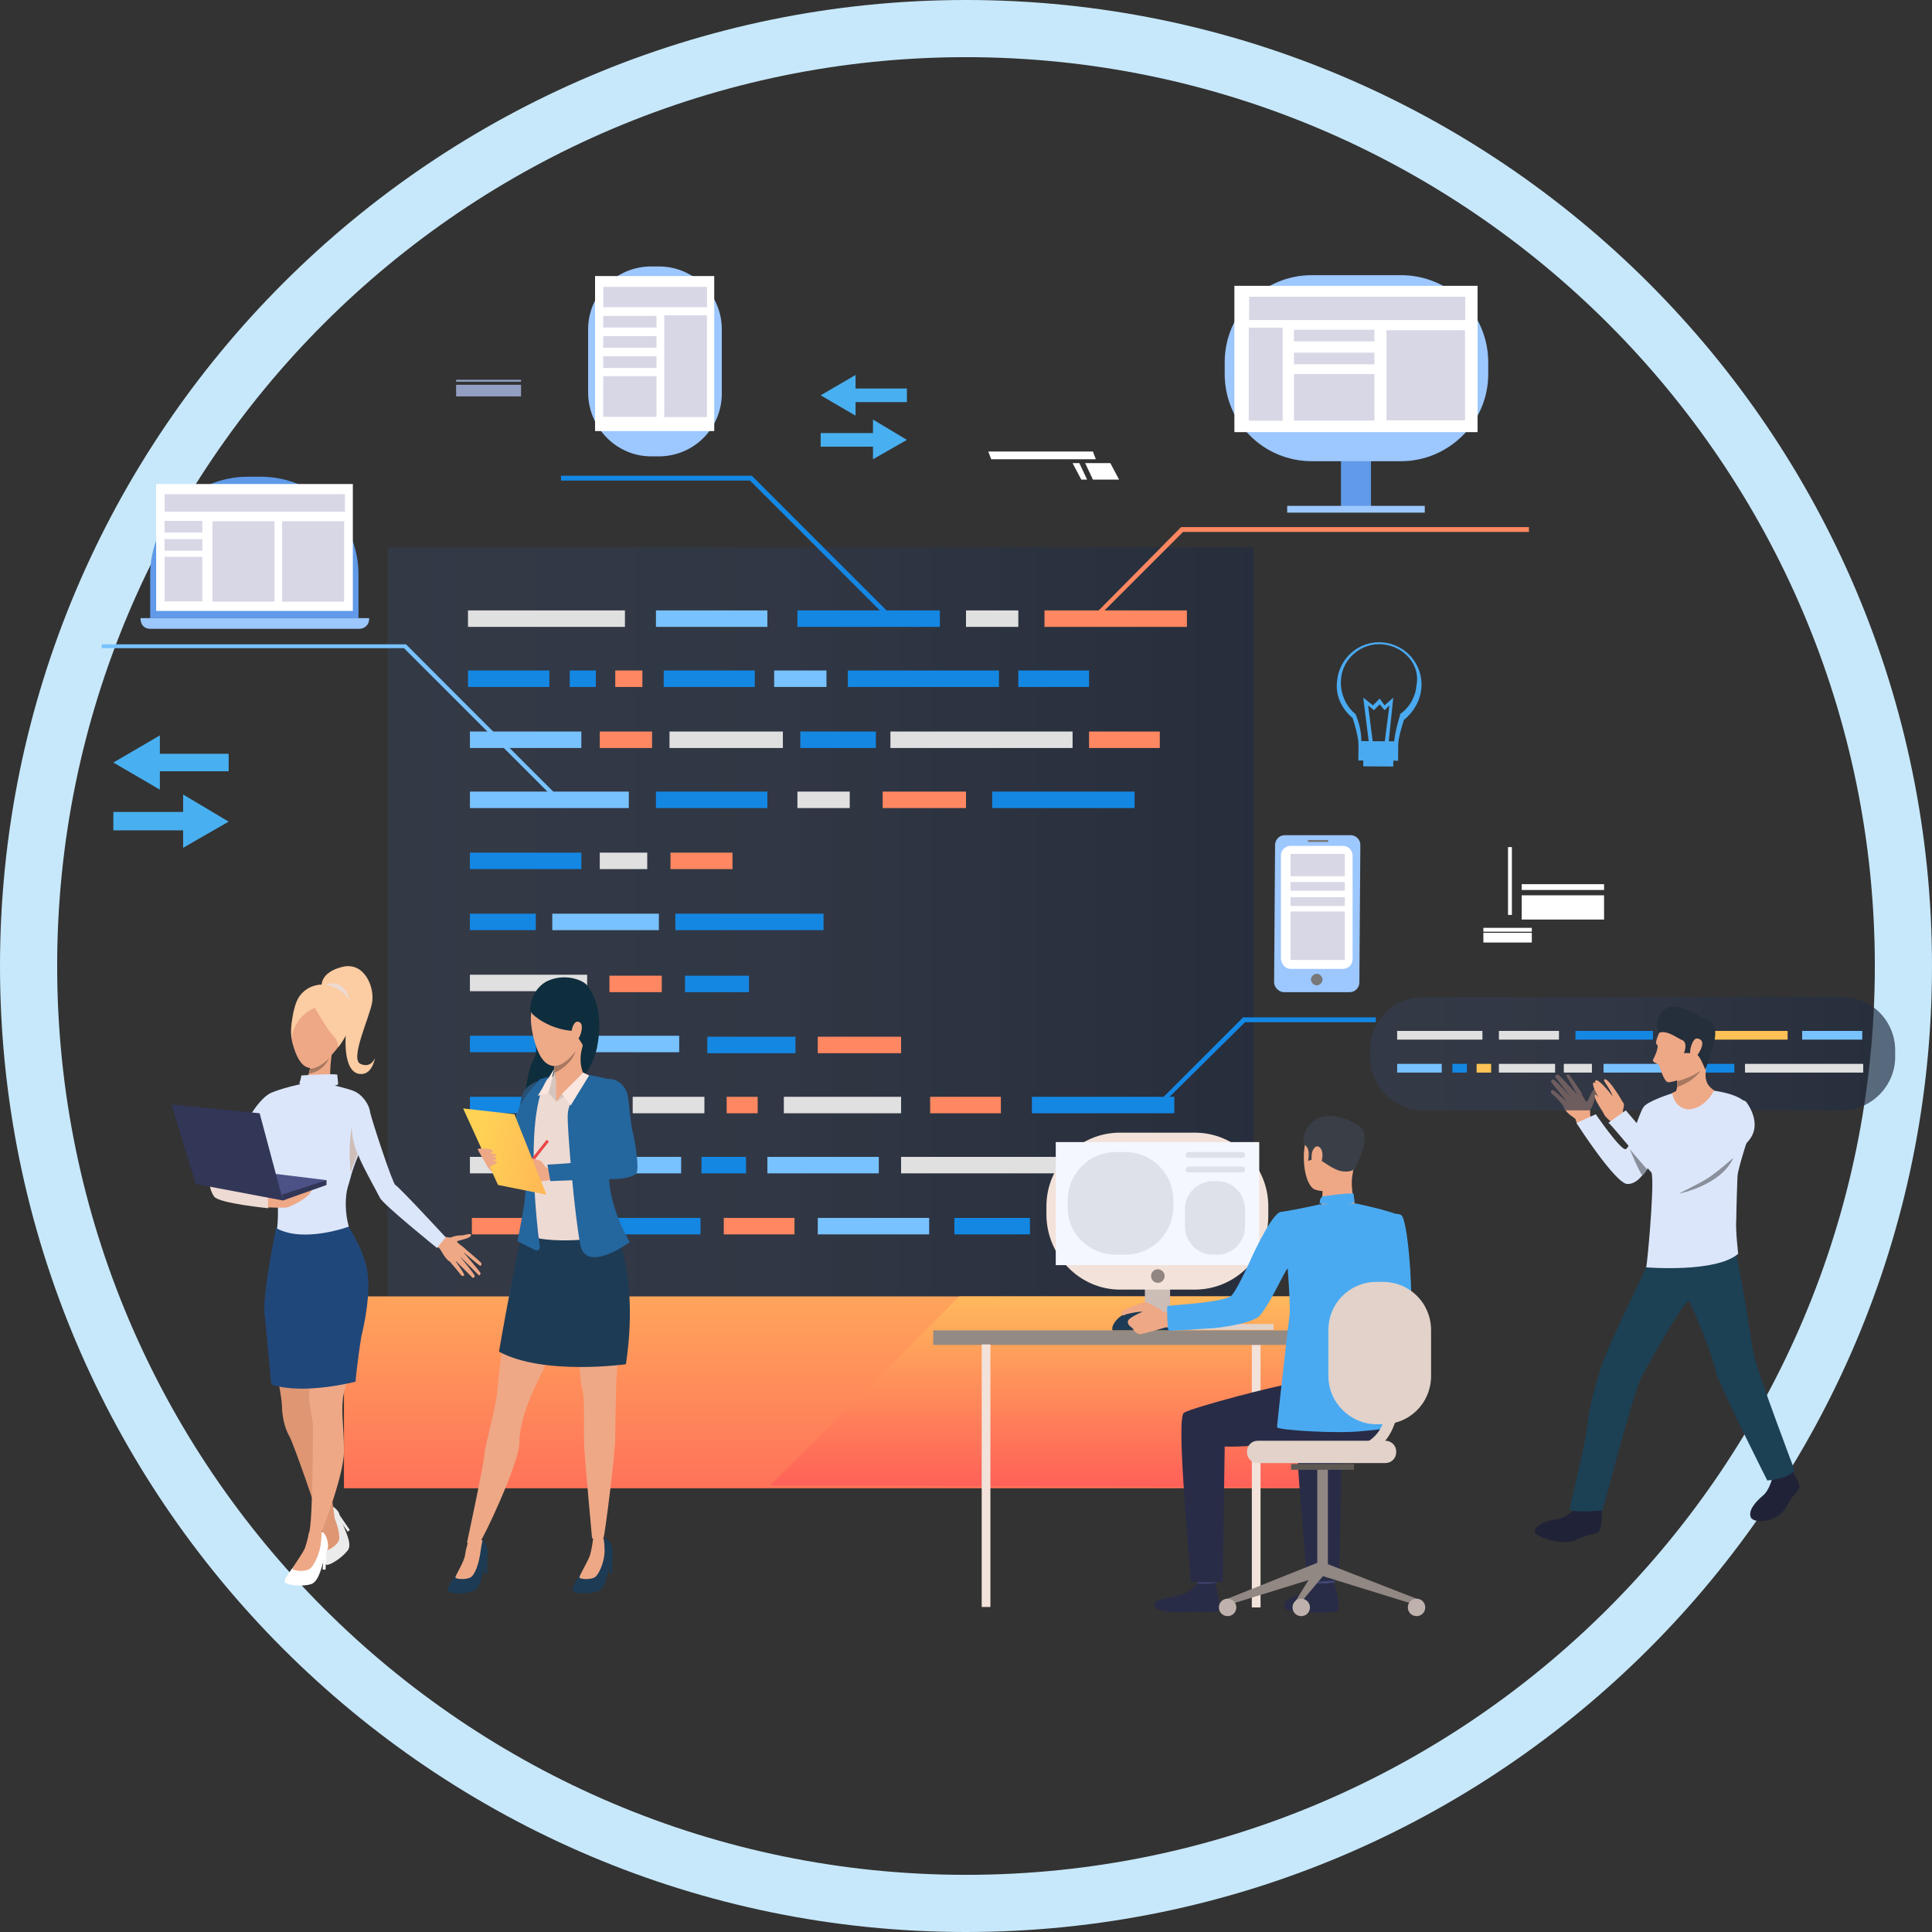 <?xml version="1.0" encoding="utf-8"?>
<!-- Generator: Adobe Illustrator 25.2.3, SVG Export Plug-In . SVG Version: 6.00 Build 0)  -->
<svg version="1.1" id="レイヤー_1" xmlns="http://www.w3.org/2000/svg" xmlns:xlink="http://www.w3.org/1999/xlink" x="0px"
	 y="0px" width="199.4px" height="199.4px" viewBox="0 0 199.4 199.4" style="enable-background:new 0 0 199.4 199.4;"
	 xml:space="preserve">
<rect x="0" y="0" width="199.4" height="199.4" fill="#333333" stroke="none"/>
<style type="text/css">
	.st0{fill:#C7E8FA;}
	.st1{opacity:0.68;}
	.st2{fill:url(#SVGID_1_);}
	.st3{fill:#E0E0E0;}
	.st4{fill:#1487E3;}
	.st5{fill:#78C2FF;}
	.st6{fill:#FF8761;}
	.st7{fill:#323657;}
	.st8{fill:#FFFFFF;}
	.st9{fill:#939FC2;}
	.st10{fill:url(#SVGID_2_);}
	.st11{fill:url(#SVGID_3_);}
	.st12{fill:#E2D2CA;}
	.st13{fill:#F2E2D9;}
	.st14{fill:#CCBDB7;}
	.st15{fill:#948A84;}
	.st16{fill:#4AAAF1;}
	.st17{fill:#EAD8CF;}
	.st18{fill:#DA9B5B;}
	.st19{fill:#424773;}
	.st20{fill:#292C47;}
	.st21{fill:#EEA886;}
	.st22{fill:#3A3F47;}
	.st23{fill:#918783;}
	.st24{fill:#5E5854;}
	.st25{fill:#BFB2AC;}
	.st26{fill:#F5F7FF;}
	.st27{fill:#918681;}
	.st28{fill:#1D3B54;}
	.st29{fill:#DFE1E8;}
	.st30{fill:#609AE8;}
	.st31{fill:#9CC7FF;}
	.st32{fill:#D7D7E6;}
	.st33{fill:#787878;}
	.st34{opacity:0.68;fill:url(#SVGID_4_);}
	.st35{fill:#FFC055;}
	.st36{fill:#FFC455;}
	.st37{fill:#202338;}
	.st38{fill:#1C4054;}
	.st39{fill:#DCE6FA;}
	.st40{fill:#EEA987;}
	.st41{fill:#89909C;}
	.st42{fill:#252E3B;}
	.st43{fill:#A77860;}
	.st44{fill:#EBEBEB;}
	.st45{fill:#DE9673;}
	.st46{fill:#20477A;}
	.st47{fill:#4C5285;}
	.st48{fill:#EDDAD3;}
	.st49{fill:#FCCCA2;}
	.st50{fill:#CFBEB8;}
	.st51{fill:#48B0F0;}
	.st52{fill:#0E2D3D;}
	.st53{fill:#285173;}
	.st54{fill:#D6C5BE;}
	.st55{fill:#24669E;}
	.st56{fill:#FAE6DE;}
	.st57{fill:#EB4747;}
	.st58{fill:url(#SVGID_5_);}
	.st59{clip-path:url(#SVGID_7_);}
	.st60{clip-path:url(#SVGID_9_);}
	.st61{clip-path:url(#SVGID_11_);}
	.st62{fill:#DEDEDE;}
	.st63{fill:#242424;}
	.st64{clip-path:url(#SVGID_13_);}
	.st65{clip-path:url(#SVGID_15_);}
	.st66{fill:#808080;}
	.st67{clip-path:url(#SVGID_17_);}
	.st68{clip-path:url(#SVGID_19_);}
	.st69{fill:#C7C7C7;}
	.st70{fill:#A8A8A8;}
	.st71{fill:#8F8F8F;}
	.st72{fill:#9BFF9B;}
	.st73{fill:#9BD5FF;}
	.st74{fill:#FF9B9B;}
	.st75{fill:#DF9BFF;}
	.st76{fill:#F0FF9B;}
	.st77{clip-path:url(#SVGID_21_);}
	.st78{fill:#BDBDBD;}
	.st79{fill:#FFB6B6;}
	.st80{clip-path:url(#SVGID_23_);}
	.st81{fill:#D4D4D4;}
	.st82{clip-path:url(#SVGID_25_);}
	.st83{fill:#999999;}
	.st84{clip-path:url(#SVGID_27_);}
	.st85{clip-path:url(#SVGID_29_);}
	.st86{clip-path:url(#SVGID_31_);}
	.st87{fill:#B6E3FF;}
	.st88{clip-path:url(#SVGID_33_);}
	.st89{clip-path:url(#SVGID_35_);}
	.st90{clip-path:url(#SVGID_37_);}
	.st91{clip-path:url(#SVGID_39_);}
	.st92{clip-path:url(#SVGID_41_);}
	.st93{fill:#B6FFBF;}
	.st94{clip-path:url(#SVGID_43_);}
	.st95{clip-path:url(#SVGID_45_);}
	.st96{clip-path:url(#SVGID_47_);}
	.st97{clip-path:url(#SVGID_49_);}
	.st98{clip-path:url(#SVGID_51_);}
	.st99{fill:#C9B6FF;}
	.st100{clip-path:url(#SVGID_53_);}
	.st101{clip-path:url(#SVGID_55_);}
	.st102{clip-path:url(#SVGID_57_);}
	.st103{clip-path:url(#SVGID_59_);}
	.st104{clip-path:url(#SVGID_61_);}
	.st105{clip-path:url(#SVGID_63_);}
	.st106{clip-path:url(#SVGID_65_);}
	.st107{clip-path:url(#SVGID_67_);}
	.st108{clip-path:url(#SVGID_69_);}
	.st109{clip-path:url(#SVGID_71_);}
	.st110{clip-path:url(#SVGID_73_);}
	.st111{clip-path:url(#SVGID_75_);}
	.st112{clip-path:url(#SVGID_77_);}
	.st113{fill:#EEB6FF;}
	.st114{clip-path:url(#SVGID_79_);}
	.st115{clip-path:url(#SVGID_81_);}
	.st116{clip-path:url(#SVGID_83_);}
	.st117{clip-path:url(#SVGID_85_);}
	.st118{clip-path:url(#SVGID_87_);}
	.st119{fill:#FFAF66;}
	.st120{clip-path:url(#SVGID_89_);}
	.st121{clip-path:url(#SVGID_91_);}
	.st122{fill:#FFD6B0;}
	.st123{fill:#FFECDB;}
	.st124{clip-path:url(#SVGID_93_);}
	.st125{clip-path:url(#SVGID_95_);}
	.st126{fill:#DBF0FF;}
	.st127{fill:#2B2B2B;}
	.st128{clip-path:url(#SVGID_97_);}
	.st129{fill:#A1A1A1;}
	.st130{fill:#A86F59;}
	.st131{clip-path:url(#SVGID_99_);}
	.st132{fill:#E3E3E3;}
	.st133{clip-path:url(#SVGID_101_);}
	.st134{clip-path:url(#SVGID_103_);}
	.st135{clip-path:url(#SVGID_105_);}
	.st136{fill:#DB9A81;}
	.st137{fill:#FFD0BD;}
	.st138{clip-path:url(#SVGID_107_);}
	.st139{fill:#FFE880;}
	.st140{fill:#FF3B3B;}
	.st141{clip-path:url(#SVGID_109_);}
	.st142{fill:#CFCFCF;}
	.st143{clip-path:url(#SVGID_111_);}
	.st144{clip-path:url(#SVGID_113_);}
	.st145{clip-path:url(#SVGID_115_);}
	.st146{clip-path:url(#SVGID_117_);}
	.st147{clip-path:url(#SVGID_119_);}
	.st148{clip-path:url(#SVGID_121_);}
	.st149{clip-path:url(#SVGID_123_);}
	.st150{clip-path:url(#SVGID_125_);}
	.st151{fill:#946958;}
	.st152{clip-path:url(#SVGID_127_);}
	.st153{clip-path:url(#SVGID_129_);}
	.st154{clip-path:url(#SVGID_131_);}
	.st155{clip-path:url(#SVGID_133_);}
	.st156{clip-path:url(#SVGID_135_);}
	.st157{opacity:0.9;fill:#BBBDBF;}
	.st158{fill:#C1C1C6;}
	.st159{fill:#D3D2D7;}
	.st160{fill:#E9E8ED;}
	.st161{fill:#5F7673;}
	.st162{fill:#2C2C2C;}
	.st163{fill:#5A5A5C;}
	.st164{fill:#6E7C84;}
	.st165{fill:#F9CB8F;}
	.st166{fill:#231F20;}
	.st167{fill:#099389;}
	.st168{fill:#00A9A3;}
	.st169{fill:#474745;}
	.st170{fill:#EAB575;}
	.st171{fill:#FFF67C;}
	.st172{fill:#A85300;}
	.st173{fill:#E2E2E8;}
	.st174{fill:#3B2314;}
	.st175{fill:#B2937D;}
	.st176{fill:#492E1F;}
	.st177{fill:#C3B59A;}
	.st178{fill:#1D241C;}
	.st179{fill:#040404;}
	.st180{fill:#EF7B73;}
	.st181{fill:#DB5353;}
	.st182{fill:#FEFEFE;}
	.st183{fill:#634D30;}
	.st184{fill:#FAFAFA;}
	.st185{fill:#EFBE84;}
	.st186{fill:#080B0B;}
	.st187{fill:#9E9E9E;}
	.st188{fill:#99221F;}
	.st189{fill:none;stroke:#231F20;stroke-width:0.822;stroke-miterlimit:10;}
	.st190{fill:#171717;}
	.st191{fill:#191919;}
	.st192{fill:#D87F5B;}
	.st193{fill:#EFC36A;}
	.st194{fill:#754C28;}
	.st195{opacity:0.3;fill:url(#SVGID_136_);}
	.st196{fill:#FEFEFC;}
	.st197{fill:none;stroke:#58595B;stroke-width:0.745;stroke-miterlimit:10;}
	.st198{fill:#929497;}
	.st199{fill:none;stroke:#BE1E2D;stroke-width:0.745;stroke-linejoin:round;stroke-miterlimit:10;}
	.st200{fill:none;}
	.st201{fill:#E6E7E8;}
	.st202{fill:none;stroke:#BBBDBF;stroke-width:0.5;stroke-linecap:round;stroke-linejoin:round;stroke-miterlimit:10;}
	.st203{opacity:0.3;fill:url(#SVGID_137_);}
	.st204{opacity:0.3;fill:url(#SVGID_138_);}
	.st205{fill:#F1F1F2;}
	.st206{fill:#A2909E;}
	.st207{fill:#5995CC;}
	.st208{fill:#EF4D43;}
	.st209{fill:#F8A71A;}
	.st210{fill:#FFCC64;}
	.st211{fill:none;stroke:#A6A8AB;stroke-width:0.209;stroke-miterlimit:10;}
	.st212{fill:none;stroke:#A6A8AB;stroke-width:0.132;stroke-miterlimit:10;}
	.st213{fill:#303132;}
	.st214{fill:#3A6380;}
	.st215{fill:#F7B55E;}
	.st216{fill:#BE1E2D;}
	.st217{opacity:0.3;fill:url(#SVGID_139_);}
	.st218{fill:#FEFEFC;stroke:#FFFFFD;stroke-width:2;stroke-linejoin:round;stroke-miterlimit:10;}
	.st219{fill:#CCCCCC;}
	.st220{opacity:0.3;}
	.st221{fill:#3F3F3E;}
	.st222{fill:#E5B08C;}
	.st223{fill:#F4C48C;}
	.st224{fill:#F8B354;}
	.st225{fill:#CE3043;}
	.st226{fill:#70431C;}
	.st227{fill:#F9CDB2;}
	.st228{fill:#FAAF40;}
	.st229{fill:#603813;}
	.st230{fill:#F6C59F;}
	.st231{fill:#594125;}
	.st232{fill:#1BC1B5;}
	.st233{opacity:0.2;fill:#5275A0;}
	.st234{fill:#0056EC;}
	.st235{fill:#C8DBFB;}
	.st236{fill:#0C2340;}
	.st237{fill:#EF832B;}
	.st238{fill:#FFB9A3;}
	.st239{fill:#0B43A4;}
	.st240{fill:#047F76;}
	.st241{fill:#009790;}
	.st242{fill:#4A49CA;}
	.st243{fill:#D8742A;}
	.st244{fill:#FCEEC8;}
	.st245{fill:#FFFBF4;}
	.st246{fill:#F6CF67;}
	.st247{fill:#385A64;}
	.st248{fill:#142328;}
	.st249{fill:#2F5059;}
	.st250{fill:#768388;}
	.st251{display:none;fill:#768388;}
	.st252{fill:#FFFAF1;}
	.st253{fill:#D15D3E;}
	.st254{opacity:0.15;fill:#BFBBB5;}
	.st255{fill:#1A3139;}
	.st256{fill:#E9BB8D;}
	.st257{opacity:0.5;fill:#B6EEEE;}
	.st258{opacity:0.1;}
	.st259{fill:#B99B4D;}
	.st260{fill:#A0724A;}
	.st261{fill:#9A442D;}
	.st262{fill:#3C545E;}
	.st263{fill:#BFBFBF;}
	.st264{fill:#D2B059;}
	.st265{fill:#513634;}
	.st266{fill:#EDEDED;}
	.st267{fill:#33211F;}
	.st268{fill:#D1D1D1;}
	.st269{fill:#BCBCBC;}
	.st270{fill:#DB3F33;}
	.st271{fill:#424242;}
	.st272{fill:#BEC5DC;}
	.st273{fill:#CAD1E8;}
	.st274{opacity:0.5;}
	.st275{fill:#E3E8F8;}
	.st276{fill:#E3E7F3;}
	.st277{fill:#B6BCCD;}
	.st278{fill:#D9D9D9;}
	.st279{fill:#83575A;}
	.st280{fill:#F3605C;}
	.st281{fill:#FFDC29;}
	.st282{fill:#634544;}
	.st283{fill:#4C3232;}
	.st284{fill:#FFC1AF;}
	.st285{fill:#B2AF3F;}
	.st286{fill:#C9C957;}
	.st287{fill:#BCB94B;}
	.st288{fill:#5555AC;}
	.st289{fill:#7979CC;}
	.st290{fill:#6969C0;}
	.st291{fill:#6E4243;}
	.st292{fill:#3A2323;}
	.st293{fill:#565656;}
	.st294{fill:#A2361D;}
	.st295{fill:#7F5456;}
	.st296{fill:#EC4B4E;}
	.st297{fill:#FFC4B2;}
	.st298{fill:#7F9FDC;}
	.st299{fill:#593C3C;}
	.st300{fill:#FF5252;}
	.st301{fill:#492E2E;}
	.st302{fill:#AEB9CD;}
	.st303{fill:#C2CBDA;}
	.st304{fill:#9E7276;}
	.st305{fill:#D1322A;}
	.st306{fill:#FF646C;}
	.st307{fill:#A09A32;}
	.st308{fill:#DBD86A;}
	.st309{fill:#684A49;}
	.st310{fill:#FFAB95;}
	.st311{fill:#FFC3B1;}
	.st312{fill:#C04F9D;}
	.st313{fill:#FF9E8B;}
	.st314{fill:#FF8484;}
	.st315{fill:#FFBEAC;}
	.st316{fill:#B3BBD2;}
	.st317{fill:#7F7FD3;}
	.st318{fill:#46469B;}
	.st319{fill:#85B6C5;}
	.st320{fill:#C9E8F1;}
	.st321{fill:#225081;}
	.st322{fill:#E17B6B;}
	.st323{fill:#AB4A55;}
	.st324{fill:#F4BF5B;}
	.st325{fill:#F5A55B;}
	.st326{fill:#C8E7F0;}
	.st327{fill:#C79464;}
	.st328{fill:#915949;}
	.st329{fill:#386346;}
	.st330{fill:#548492;}
	.st331{fill:#F6A88A;}
	.st332{fill:#E27C6B;}
	.st333{fill:#F0EFEA;}
	.st334{fill:#498851;}
	.st335{fill:#FDFAE8;}
	.st336{fill:#E35B5B;}
	.st337{fill-rule:evenodd;clip-rule:evenodd;fill:#2B2B2B;}
	.st338{fill-rule:evenodd;clip-rule:evenodd;fill:#3F8671;}
	.st339{fill:#ECE7D0;}
	.st340{fill-rule:evenodd;clip-rule:evenodd;fill:#E27C6B;}
	.st341{fill:#88A9BA;}
	.st342{fill:#F2F1EC;}
	.st343{fill:#3F8671;}
	.st344{fill:#E35D5B;}
	.st345{fill-rule:evenodd;clip-rule:evenodd;fill:#F6A88A;}
	.st346{fill-rule:evenodd;clip-rule:evenodd;fill:#F2F1EC;}
	.st347{fill:#F5C15E;}
	.st348{fill:#243C57;}
	.st349{fill:#C69364;}
	.st350{fill:#F6C15C;}
	.st351{fill:#90594A;}
	.st352{fill-rule:evenodd;clip-rule:evenodd;fill:#C9E8F1;}
	.st353{fill:#BDC3C7;}
	.st354{fill:url(#SVGID_140_);}
	.st355{fill:#6B6C70;}
	.st356{fill:#556161;}
	.st357{fill:#DFE3E5;}
	.st358{fill:#0F263D;}
	.st359{fill:#F7F6F5;}
	.st360{fill:#7BB6ED;}
	.st361{fill:#FF784D;}
	.st362{fill:#FEA800;}
	.st363{fill:#64C7AB;}
	.st364{fill:#B2B2B2;}
	.st365{fill-rule:evenodd;clip-rule:evenodd;fill:#B2B2B2;}
	.st366{fill-rule:evenodd;clip-rule:evenodd;fill:#0F263D;}
	.st367{fill-rule:evenodd;clip-rule:evenodd;fill:#F7F6F5;}
	.st368{fill-rule:evenodd;clip-rule:evenodd;fill:#D1D1D1;}
	.st369{fill:#6B7778;}
</style>
<path class="st0" d="M99.7,199.4c-55,0-99.7-44.7-99.7-99.7S44.7,0,99.7,0s99.7,44.7,99.7,99.7S154.7,199.4,99.7,199.4z M99.7,5.9
	C48,5.9,5.9,48,5.9,99.7s42.1,93.8,93.8,93.8s93.8-42.1,93.8-93.8S151.4,5.9,99.7,5.9z"/>
<g>
	<g>
		<g class="st1">
			<linearGradient id="SVGID_1_" gradientUnits="userSpaceOnUse" x1="39.996" y1="98.856" x2="129.434" y2="98.856">
				<stop  offset="0" style="stop-color:#343D4F"/>
				<stop  offset="0.458" style="stop-color:#30394C"/>
				<stop  offset="0.951" style="stop-color:#232D41"/>
				<stop  offset="1" style="stop-color:#212B40"/>
			</linearGradient>
			<polygon class="st2" points="40,141.2 129.4,141.2 129.4,56.5 40,56.5 			"/>
		</g>
		<g>
			<rect x="48.3" y="63" class="st3" width="16.2" height="1.7"/>
		</g>
		<g>
			<rect x="69.1" y="75.5" class="st3" width="11.7" height="1.7"/>
		</g>
		<g>
			<rect x="82.6" y="75.5" class="st4" width="7.8" height="1.7"/>
		</g>
		<g>
			<rect x="98.5" y="125.7" class="st4" width="7.8" height="1.7"/>
		</g>
		<g>
			<rect x="48.5" y="106.9" class="st4" width="7.8" height="1.7"/>
		</g>
		<g>
			<rect x="91.9" y="75.5" class="st3" width="18.8" height="1.7"/>
		</g>
		<g>
			<rect x="48.5" y="100.6" class="st3" width="12.1" height="1.7"/>
		</g>
		<g>
			<rect x="80.9" y="113.2" class="st3" width="12.1" height="1.7"/>
		</g>
		<g>
			<rect x="65.3" y="113.2" class="st3" width="7.4" height="1.7"/>
		</g>
		<g>
			<rect x="48.5" y="113.2" class="st4" width="14.6" height="1.7"/>
		</g>
		<g>
			<rect x="48.5" y="119.4" class="st3" width="8" height="1.7"/>
		</g>
		<g>
			<rect x="67.7" y="63" class="st5" width="11.5" height="1.7"/>
		</g>
		<g>
			<rect x="67.7" y="81.7" class="st4" width="11.5" height="1.7"/>
		</g>
		<g>
			<rect x="61.9" y="88" class="st3" width="4.9" height="1.7"/>
		</g>
		<g>
			<rect x="57" y="94.3" class="st5" width="11" height="1.7"/>
		</g>
		<g>
			<rect x="69.7" y="94.3" class="st4" width="15.3" height="1.7"/>
		</g>
		<g>
			<rect x="48.5" y="88" class="st4" width="11.5" height="1.7"/>
		</g>
		<g>
			<rect x="48.5" y="94.3" class="st4" width="6.8" height="1.7"/>
		</g>
		<g>
			<rect x="69.2" y="88" class="st6" width="6.4" height="1.7"/>
		</g>
		<g>
			<rect x="48.7" y="125.7" class="st6" width="6.4" height="1.7"/>
		</g>
		<g>
			<rect x="48.5" y="75.5" class="st5" width="11.5" height="1.7"/>
		</g>
		<g>
			<rect x="58.6" y="106.9" class="st5" width="11.5" height="1.7"/>
		</g>
		<g>
			<rect x="58.8" y="119.4" class="st5" width="11.5" height="1.7"/>
		</g>
		<g>
			<rect x="79.2" y="119.4" class="st5" width="11.5" height="1.7"/>
		</g>
		<g>
			<rect x="48.5" y="81.7" class="st5" width="16.4" height="1.7"/>
		</g>
		<g>
			<rect x="84.4" y="125.7" class="st5" width="11.5" height="1.7"/>
		</g>
		<g>
			<rect x="82.3" y="63" class="st4" width="14.7" height="1.7"/>
		</g>
		<g>
			<rect x="57.6" y="125.7" class="st4" width="14.7" height="1.7"/>
		</g>
		<g>
			<rect x="108.7" y="125.7" class="st4" width="14.7" height="1.7"/>
		</g>
		<g>
			<rect x="106.5" y="113.2" class="st4" width="14.7" height="1.7"/>
		</g>
		<g>
			<rect x="102.4" y="81.7" class="st4" width="14.7" height="1.7"/>
		</g>
		<g>
			<rect x="75" y="113.2" class="st6" width="3.2" height="1.7"/>
		</g>
		<g>
			<rect x="107.8" y="63" class="st6" width="14.7" height="1.7"/>
		</g>
		<g>
			<rect x="91.1" y="81.7" class="st6" width="8.6" height="1.7"/>
		</g>
		<g>
			<rect x="84.4" y="107" class="st6" width="8.6" height="1.7"/>
		</g>
		<g>
			<rect x="99.7" y="63" class="st3" width="5.4" height="1.7"/>
		</g>
		<g>
			<rect x="82.3" y="81.7" class="st3" width="5.4" height="1.7"/>
		</g>
		<g>
			<rect x="48.3" y="69.2" class="st4" width="8.4" height="1.7"/>
		</g>
		<g>
			<rect x="70.7" y="100.7" class="st4" width="6.6" height="1.7"/>
		</g>
		<g>
			<rect x="58.8" y="69.2" class="st4" width="2.7" height="1.7"/>
		</g>
		<g>
			<rect x="93" y="119.4" class="st3" width="22.4" height="1.7"/>
		</g>
		<g>
			<rect x="63.5" y="69.2" class="st6" width="2.8" height="1.7"/>
		</g>
		<g>
			<rect x="105.1" y="69.2" class="st4" width="7.3" height="1.7"/>
		</g>
		<g>
			<rect x="112.4" y="75.5" class="st6" width="7.3" height="1.7"/>
		</g>
		<g>
			<rect x="96" y="113.2" class="st6" width="7.3" height="1.7"/>
		</g>
		<g>
			<rect x="74.7" y="125.7" class="st6" width="7.3" height="1.7"/>
		</g>
		<g>
			<rect x="87.5" y="69.2" class="st4" width="15.6" height="1.7"/>
		</g>
		<g>
			<rect x="73" y="107" class="st4" width="9.1" height="1.7"/>
		</g>
		<g>
			<rect x="72.4" y="119.4" class="st4" width="4.6" height="1.7"/>
		</g>
		<g>
			<rect x="79.9" y="69.2" class="st5" width="5.4" height="1.7"/>
		</g>
		<g>
			<rect x="61.9" y="75.5" class="st6" width="5.4" height="1.7"/>
		</g>
		<g>
			<rect x="62.9" y="100.7" class="st6" width="5.4" height="1.7"/>
		</g>
		<g>
			<rect x="68.5" y="69.2" class="st4" width="9.4" height="1.7"/>
		</g>
		<g>
			<g>
				<g>
					<path class="st7" d="M46.3,132.2C46.3,132.2,46.3,132.2,46.3,132.2C46.3,132.2,46.3,132.2,46.3,132.2z"/>
				</g>
			</g>
		</g>
		<polygon class="st8" points="112.8,49.5 115.5,49.5 114.6,47.8 112,47.8 		"/>
		<polygon class="st8" points="111.6,49.5 112.2,49.5 111.4,47.8 110.7,47.8 		"/>
		<polygon class="st8" points="102.3,47.4 113.1,47.4 112.8,46.6 102,46.6 		"/>
		
			<rect x="157.1" y="91.3" transform="matrix(-1 -1.224647e-16 1.224647e-16 -1 322.654 183.155)" class="st8" width="8.5" height="0.6"/>
		
			<rect x="157.1" y="92.4" transform="matrix(-1 -1.224647e-16 1.224647e-16 -1 322.654 187.305)" class="st8" width="8.5" height="2.5"/>
		
			<rect x="153.1" y="95.7" transform="matrix(-1 -1.224647e-16 1.224647e-16 -1 311.198 191.862)" class="st8" width="5" height="0.4"/>
		
			<rect x="153.1" y="96.3" transform="matrix(-1 -1.224647e-16 1.224647e-16 -1 311.198 193.576)" class="st8" width="5" height="1"/>
		
			<rect x="155.6" y="87.5" transform="matrix(-1 -1.224647e-16 1.224647e-16 -1 311.641 181.928)" class="st8" width="0.4" height="7"/>
		
			<rect x="47.1" y="39.7" transform="matrix(-1 -1.224647e-16 1.224647e-16 -1 100.877 80.612)" class="st9" width="6.7" height="1.2"/>
		
			<rect x="47.1" y="39.1" transform="matrix(-1 -1.224647e-16 1.224647e-16 -1 100.877 78.498)" class="st9" width="6.7" height="0.2"/>
		<g>
			<polygon class="st4" points="119.6,114.3 128.5,105.5 142,105.5 142,105 128.3,105 119.3,114 			"/>
		</g>
		<g>
			<polygon class="st6" points="113.4,63.6 122.1,54.9 157.8,54.9 157.8,54.4 121.9,54.4 113.1,63.3 			"/>
		</g>
		<linearGradient id="SVGID_2_" gradientUnits="userSpaceOnUse" x1="85.421" y1="122.499" x2="85.421" y2="177.153">
			<stop  offset="0" style="stop-color:#FFC05C"/>
			<stop  offset="1" style="stop-color:#FF3857"/>
		</linearGradient>
		<rect x="35.5" y="133.8" class="st10" width="99.8" height="19.8"/>
		<g>
			<polygon class="st5" points="58.2,83.4 58.5,83.1 41.9,66.5 10.5,66.5 10.5,66.9 41.7,66.9 			"/>
		</g>
		<g>
			<polygon class="st4" points="91.3,63.5 91.6,63.1 77.6,49.1 57.9,49.1 57.9,49.6 77.4,49.6 			"/>
		</g>
		<linearGradient id="SVGID_3_" gradientUnits="userSpaceOnUse" x1="107.406" y1="132.119" x2="107.406" y2="162.415">
			<stop  offset="0" style="stop-color:#FFC05C"/>
			<stop  offset="1" style="stop-color:#FF3857"/>
		</linearGradient>
		<polygon class="st11" points="135.3,153.5 135.3,133.8 99,133.8 79.5,153.3 		"/>
		<g>
			<g>
				
					<rect x="121.4" y="136.6" transform="matrix(-1 -1.224647e-16 1.224647e-16 -1 252.842 273.851)" class="st12" width="10" height="0.6"/>
			</g>
			<g>
				<rect x="129.2" y="138.8" class="st13" width="0.9" height="27.1"/>
			</g>
			<g>
				
					<rect x="116" y="136.5" transform="matrix(-1 -1.224647e-16 1.224647e-16 -1 238.964 273.768)" class="st14" width="7" height="0.9"/>
			</g>
			<g>
				
					<rect x="118.2" y="129.2" transform="matrix(-1 -1.224647e-16 1.224647e-16 -1 238.964 266.419)" class="st14" width="2.6" height="8"/>
			</g>
			<g>
				
					<rect x="96.4" y="137.2" transform="matrix(-1 -1.224647e-16 1.224647e-16 -1 231.416 276.008)" class="st15" width="38.7" height="1.5"/>
			</g>
			<g>
				<path class="st16" d="M142.5,127.9c0,0,0.4,5.9-0.7,6.6c-0.7,0.4-3.6,1.9-3.5,2.2c0.1,0.3,1.6,2.5,1.6,2.5s5.6-3.7,5.7-4.8
					c0.2-1.1-0.3-8.7-1-9c-0.6-0.3-0.9,0-1.6,0.5C141.9,126.7,142.5,127.9,142.5,127.9z"/>
			</g>
			<g>
				<g>
					<g>
						<path class="st17" d="M132.3,129.6l-0.5-0.2c0,0,0.6-1.4,0.9-1.4c0.3,0,0.7,0.1,0.7,0.1L132.3,129.6z"/>
					</g>
				</g>
			</g>
			<g>
				<g>
					<g>
						<path class="st18" d="M132.2,129.8c0.1,0,1-1.9,1-1.9l2.1,0.3l-1.1,2.2L132.2,129.8z"/>
					</g>
				</g>
			</g>
			<g>
				<g>
					<g>
						<path class="st19" d="M135.6,162.2c0,0,0.2,1.2,0.2,1.4c0,0.2,1.9-0.1,1.9-0.1l0.2-1.4C137.9,162,135.9,162,135.6,162.2z"/>
					</g>
				</g>
			</g>
			<g>
				<g>
					<g>
						<path class="st20" d="M135.8,163.4c0,0-0.6,0.7-1.2,1c-0.6,0.3-1.5,0.4-1.8,0.8c-0.2,0.2-0.9,1.2,1.5,1.2
							c2.4,0,3.6,0.1,3.8-0.2c0.3-0.4-0.4-2.9-0.4-2.9S137.2,163.5,135.8,163.4z"/>
					</g>
				</g>
			</g>
			<g>
				<g>
					<g>
						<path class="st19" d="M123.4,162.2c0,0,0.2,1.2,0.2,1.4c0,0.2,1.9-0.1,1.9-0.1l0.2-1.4C125.7,162,123.7,162,123.4,162.2z"/>
					</g>
				</g>
			</g>
			<g>
				<g>
					<g>
						<path class="st20" d="M123.6,163.4c0,0-0.6,0.7-1.2,1c-0.6,0.3-2.7,0.6-3.1,0.9c-0.2,0.2-0.7,1.2,2.7,1.1
							c2.4-0.1,3.6,0.1,3.8-0.2c0.3-0.4-0.4-2.9-0.4-2.9S125,163.6,123.6,163.4z"/>
					</g>
				</g>
			</g>
			<g>
				<g>
					<g>
						<path class="st20" d="M141.8,141.4c0,0-6.9,1.2-8.5,1.4c-1.6,0.2-10,2.4-11.1,3c-0.8,0.5,0.4,12.8,0.7,17.5h3.3l0.2-14
							c4,0.1,6.9-0.9,9.8-0.5s5.3,1.1,7.2-1.4C143.5,147.4,143.6,142,141.8,141.4z"/>
					</g>
				</g>
			</g>
			<g>
				<g>
					<g>
						<path class="st20" d="M134.9,163.3l3.3-0.2l0.3-13.9c1.7,0,2.3-0.1,3.7-0.2l2.6-6.1c-2.3,0.5-9.7,2.3-10.7,2.9
							C133.3,146.4,134.6,158.7,134.9,163.3z"/>
					</g>
				</g>
			</g>
			<g>
				<g>
					<g>
						<path class="st21" d="M138.6,115.5c0,0-2.5-0.7-3.5,1.3c-1,2-0.5,5.7,0.7,6c1.3,0.4,3.1-0.1,3.6-1.3c0.5-1.2,1-3,0.8-4.1
							C140.2,116.4,139.2,115.8,138.6,115.5z"/>
					</g>
				</g>
			</g>
			<g>
				<g>
					<g>
						<path class="st21" d="M136.5,122.5c0,0,0,1.5-0.1,1.8c-0.2,0.3,3.5,0.2,3.5,0.2s-0.6-1.8-0.3-3.3
							C140,119.7,136.5,122.5,136.5,122.5z"/>
					</g>
				</g>
			</g>
			<g>
				<g>
					<g>
						<path class="st22" d="M139.8,120.6c0,0-0.2,0.4-1.2,0.3c-1-0.1-2.2-1.2-2.6-1.3c-0.4-0.1-0.4-0.3-0.4-0.3l-0.2,0.4l-0.4,0.1
							c0,0,0.3-1.2-0.3-1.6c-0.6-0.4,0.3-3.7,3.4-2.9c0,0,2.4,0.4,2.4,1.8C140.5,118.4,140.3,119.9,139.8,120.6z"/>
					</g>
				</g>
			</g>
			<g>
				<g>
					<g>
						<path class="st16" d="M136.2,124.2c0,0,0-0.6,0.3-0.7c0.3-0.1,2.9-0.4,3.2-0.3l0.1,0.8C139.8,124.1,139.2,124.5,136.2,124.2z"
							/>
					</g>
				</g>
			</g>
			<g>
				<g>
					<g>
						<path class="st21" d="M135.4,119c0.1-0.5,0.6-1.1,1-0.3c0.3,0.8-0.2,1.9-0.6,1.9C135.4,120.5,135.3,119.7,135.4,119z"/>
					</g>
				</g>
			</g>
			<g>
				<g>
					<g>
						<path class="st7" d="M125.1,131.4C125.1,131.4,125.2,131.4,125.1,131.4C125.1,131.4,125.1,131.4,125.1,131.4z"/>
					</g>
				</g>
			</g>
			<g>
				<g>
					<g>
						<path class="st22" d="M139.3,115.9c0,0,3.1-0.1,0.5,4.7L139.3,115.9z"/>
					</g>
				</g>
			</g>
			<g>
				<g>
					<polygon class="st23" points="146.2,165 146,165.6 136.3,162.6 136.7,161.3 					"/>
				</g>
			</g>
			<g>
				<g>
					
						<rect x="135.9" y="151.6" transform="matrix(-1 -1.224647e-16 1.224647e-16 -1 272.952 313.757)" class="st23" width="1.1" height="10.6"/>
				</g>
			</g>
			<g>
				<g>
					
						<rect x="133.2" y="151" transform="matrix(-1 -1.224647e-16 1.224647e-16 -1 272.952 302.696)" class="st24" width="6.5" height="0.6"/>
				</g>
			</g>
			<g>
				<g>
					<polygon class="st23" points="126.7,165 126.9,165.6 136.6,162.6 136.2,161.2 					"/>
				</g>
			</g>
			<g>
				<g>
					<polygon class="st23" points="133.5,165.6 133.5,166.3 136.6,162.6 136.2,161.2 					"/>
				</g>
			</g>
			<g>
				<g>
					<path class="st25" d="M125.8,165.9c0,0.5,0.4,0.9,0.9,0.9c0.5,0,0.9-0.4,0.9-0.9c0-0.5-0.4-0.9-0.9-0.9
						C126.2,165,125.8,165.4,125.8,165.9z"/>
				</g>
			</g>
			<g>
				<g>
					<path class="st25" d="M133.4,165.9c0,0.5,0.4,0.9,0.9,0.9c0.5,0,0.9-0.4,0.9-0.9c0-0.5-0.4-0.9-0.9-0.9
						C133.8,165,133.4,165.4,133.4,165.9z"/>
				</g>
			</g>
			<g>
				<g>
					<path class="st25" d="M145.3,165.9c0,0.5,0.4,0.9,0.9,0.9c0.5,0,0.9-0.4,0.9-0.9c0-0.5-0.4-0.9-0.9-0.9
						C145.7,165,145.3,165.4,145.3,165.9z"/>
				</g>
			</g>
			<g>
				<path class="st12" d="M129.8,151H143c0.6,0,1.1-0.5,1.1-1.1v-0.1c0-0.6-0.5-1.1-1.1-1.1h-13.2c-0.6,0-1.1,0.5-1.1,1.1v0.1
					C128.7,150.5,129.2,151,129.8,151z"/>
			</g>
			<g>
				
					<rect x="101.3" y="138.8" transform="matrix(-1 -1.224647e-16 1.224647e-16 -1 203.52 304.656)" class="st13" width="0.9" height="27.1"/>
			</g>
			<g>
				<path class="st13" d="M115.6,133.1h7.7c4.2,0,7.6-3.4,7.6-7.6v-1c0-4.2-3.4-7.6-7.6-7.6h-7.7c-4.2,0-7.6,3.4-7.6,7.6v1
					C108.1,129.7,111.5,133.1,115.6,133.1z"/>
			</g>
			<g>
				
					<rect x="109" y="117.8" transform="matrix(-1 -1.224647e-16 1.224647e-16 -1 238.964 248.373)" class="st26" width="21" height="12.7"/>
			</g>
			<g>
				<circle class="st27" cx="119.5" cy="131.7" r="0.7"/>
			</g>
			<g>
				<path class="st28" d="M114.8,137.3V137c0,0,0.4-1.8,3.3-1.8c2.8,0,2.8,2.1,2.8,2.1H114.8z"/>
			</g>
			<g>
				<g>
					<path class="st21" d="M120.8,135.5c0,0-0.6,0-0.8-0.2c-0.2-0.1-1.6-1-1.9-0.9c-0.3,0.1-2.4,0.8-2.4,1.1
						c0.1,0.3,0.3,0.3,0.4,0.2c0.1-0.1,1.7-0.4,1.8-0.3c0,0-1.5,0.6-1.5,1c0,0.4,0.3,0.5,0.5,0.7c0.1,0.2,0.3,0.5,0.7,0.6
						c0.4,0,2.3-0.6,2.7-0.7c0.4,0,1.1,0,1.2,0C121.5,136.8,120.8,135.5,120.8,135.5z"/>
				</g>
			</g>
			<g>
				<g>
					<g>
						<path class="st16" d="M132.1,125.1c2-0.3,4.1-0.8,4.1-0.8l3.7-0.1c0,0,3.4,0.7,4.7,1.3c0.1,0.1,0.1,3,0.5,3.8l-1.1,2.3
							c0,0-0.6,4.6-0.8,6.6c-0.1,0.9,0.2,9.1,0.2,9.1s-0.3,0.2-2.8,0.4c-2.5,0.3-8.8-0.1-8.8-0.4c0-0.3,1.2-11,1.3-11.6
							c0.1-0.9-0.2-4.8-0.2-4.8c-0.5,0.6-1.7,3.5-2.9,4.9c-0.7,0.8-4.4,1.3-5.1,1.3c-1.5,0.1-4.2,0.3-4.3,0.2
							c-0.1-0.1-0.2-2.4-0.1-2.5c0.2-0.1,5.2-0.3,6.5-1c0.5-0.3,1.9-3.4,1.9-3.4S131,125.6,132.1,125.1z"/>
					</g>
				</g>
			</g>
			<g>
				<path class="st12" d="M142.1,147h0.6c2.8,0,5-2.2,5-5v-4.7c0-2.8-2.2-5-5-5h-0.6c-2.8,0-5,2.2-5,5v4.7
					C137.1,144.8,139.4,147,142.1,147z"/>
			</g>
			<g>
				<path class="st12" d="M139,150.5c1.6,0,2.8-0.5,3.8-1.6c2.1-2.3,1.7-6.5,1.7-6.6c0-0.3-0.3-0.6-0.6-0.5c-0.3,0-0.6,0.3-0.5,0.6
					c0,0,0.3,3.8-1.4,5.7c-0.7,0.8-1.7,1.2-2.9,1.2c-0.3,0-0.6,0.3-0.6,0.6C138.4,150.2,138.7,150.5,139,150.5z"/>
			</g>
			<g>
				<g>
					<g>
						<path class="st29" d="M122.7,119.5h5.5c0.2,0,0.3-0.1,0.3-0.3v0c0-0.2-0.1-0.3-0.3-0.3h-5.5c-0.2,0-0.3,0.1-0.3,0.3v0
							C122.3,119.4,122.5,119.5,122.7,119.5z"/>
					</g>
				</g>
			</g>
			<g>
				<g>
					<g>
						<path class="st29" d="M122.7,121h5.5c0.2,0,0.3-0.1,0.3-0.3v0c0-0.2-0.1-0.3-0.3-0.3h-5.5c-0.2,0-0.3,0.1-0.3,0.3v0
							C122.3,120.8,122.5,121,122.7,121z"/>
					</g>
				</g>
			</g>
			<g>
				<g>
					<g>
						<path class="st29" d="M125.2,129.5h0.4c1.6,0,2.9-1.3,2.9-2.9v-1.8c0-1.6-1.3-2.9-2.9-2.9h-0.4c-1.6,0-2.9,1.3-2.9,2.9v1.8
							C122.3,128.2,123.6,129.5,125.2,129.5z"/>
					</g>
				</g>
			</g>
			<g>
				<g>
					<g>
						<path class="st29" d="M115.2,129.5h0.9c2.8,0,5-2.2,5-5v-0.6c0-2.8-2.2-5-5-5h-0.9c-2.8,0-5,2.2-5,5v0.6
							C110.1,127.3,112.4,129.5,115.2,129.5z"/>
					</g>
				</g>
			</g>
		</g>
		<g>
			<g>
				<rect x="138.4" y="43" class="st30" width="3.1" height="9.6"/>
			</g>
			<g>
				<path class="st31" d="M144.6,47.6h-9.2c-5,0-9-4-9-9v-1.2c0-5,4-9,9-9h9.2c5,0,9,4,9,9v1.2C153.6,43.6,149.5,47.6,144.6,47.6z"
					/>
			</g>
			<g>
				<rect x="127.4" y="29.5" class="st8" width="25.1" height="15.1"/>
			</g>
			
				<rect x="132.9" y="52.2" transform="matrix(-1 -1.224647e-16 1.224647e-16 -1 279.95 105.11)" class="st31" width="14.2" height="0.7"/>
			
				<rect x="143.1" y="34.1" transform="matrix(-1 -1.224647e-16 1.224647e-16 -1 294.299 77.483)" class="st32" width="8.1" height="9.3"/>
			
				<rect x="133.6" y="34.1" transform="matrix(-1 -1.224647e-16 1.224647e-16 -1 275.453 69.331)" class="st32" width="8.3" height="1.2"/>
			
				<rect x="133.6" y="36.5" transform="matrix(-1 -1.224647e-16 1.224647e-16 -1 275.453 74.098)" class="st32" width="8.3" height="1.2"/>
			
				<rect x="133.6" y="38.6" transform="matrix(-1 -1.224647e-16 1.224647e-16 -1 275.453 82.007)" class="st32" width="8.3" height="4.8"/>
			
				<rect x="128.9" y="33.8" transform="matrix(-1 -1.224647e-16 1.224647e-16 -1 261.285 77.218)" class="st32" width="3.5" height="9.6"/>
			
				<rect x="129" y="30.7" transform="matrix(-1 -1.224647e-16 1.224647e-16 -1 280.223 63.729)" class="st32" width="22.3" height="2.4"/>
		</g>
		<g>
			<path class="st31" d="M67.2,47.1H68c3.6,0,6.5-2.9,6.5-6.5V34c0-3.6-2.9-6.5-6.5-6.5h-0.8c-3.6,0-6.5,2.9-6.5,6.5v6.5
				C60.7,44.1,63.6,47.1,67.2,47.1z"/>
			
				<rect x="61.5" y="28.4" transform="matrix(-1 -1.224647e-16 1.224647e-16 -1 135.215 72.89)" class="st8" width="12.3" height="16"/>
			
				<rect x="62.3" y="29.6" transform="matrix(-1 -1.224647e-16 1.224647e-16 -1 135.273 61.307)" class="st32" width="10.7" height="2.1"/>
			
				<rect x="68.6" y="32.5" transform="matrix(-1 -1.224647e-16 1.224647e-16 -1 141.562 75.545)" class="st32" width="4.4" height="10.5"/>
			
				<rect x="62.3" y="32.5" transform="matrix(-1 -1.224647e-16 1.224647e-16 -1 130.056 66.304)" class="st32" width="5.5" height="1.2"/>
			
				<rect x="62.3" y="34.6" transform="matrix(-1 -1.224647e-16 1.224647e-16 -1 130.056 70.489)" class="st32" width="5.5" height="1.2"/>
			
				<rect x="62.3" y="36.7" transform="matrix(-1 -1.224647e-16 1.224647e-16 -1 130.056 74.674)" class="st32" width="5.5" height="1.2"/>
			
				<rect x="62.3" y="38.8" transform="matrix(-1 -1.224647e-16 1.224647e-16 -1 130.056 81.823)" class="st32" width="5.5" height="4.2"/>
		</g>
		<g>
			<path class="st30" d="M15.5,63.8H37v-4.5c0-5.6-4.5-10.1-10.1-10.1h-1.3c-5.6,0-10.1,4.5-10.1,10.1V63.8z"/>
			
				<rect x="16.1" y="50" transform="matrix(-1 -1.224647e-16 1.224647e-16 -1 52.517 113.054)" class="st8" width="20.3" height="13.1"/>
			<path class="st31" d="M14.5,63.8h23.6v0.1c0,0.6-0.5,1-1,1H15.5C14.9,64.9,14.5,64.5,14.5,63.8L14.5,63.8z"/>
			
				<rect x="16.9" y="50.9" transform="matrix(-1 -1.224647e-16 1.224647e-16 -1 52.496 103.709)" class="st32" width="18.6" height="1.8"/>
			
				<rect x="29.2" y="53.8" transform="matrix(-1 -1.224647e-16 1.224647e-16 -1 64.72 115.896)" class="st32" width="6.4" height="8.3"/>
			
				<rect x="22" y="53.8" transform="matrix(-1 -1.224647e-16 1.224647e-16 -1 50.33 115.896)" class="st32" width="6.4" height="8.3"/>
			
				<rect x="16.9" y="53.8" transform="matrix(-1 -1.224647e-16 1.224647e-16 -1 37.784 108.765)" class="st32" width="3.9" height="1.2"/>
			
				<rect x="16.9" y="55.6" transform="matrix(-1 -1.224647e-16 1.224647e-16 -1 37.784 112.441)" class="st32" width="3.9" height="1.2"/>
			
				<rect x="16.9" y="57.5" transform="matrix(-1 -1.224647e-16 1.224647e-16 -1 37.784 119.571)" class="st32" width="3.9" height="4.6"/>
		</g>
		<g>
			<path class="st31" d="M132.5,102.4l6.8,0c0.6,0,1-0.5,1-1l0.1-14.2c0-0.6-0.5-1-1-1l-6.8,0c-0.6,0-1,0.5-1,1l-0.1,14.2
				C131.5,101.9,132,102.4,132.5,102.4z"/>
			<path class="st8" d="M133.2,100l5.4,0c0.5,0,1-0.4,1-1l0-10.7c0-0.5-0.4-1-1-1l-5.4,0c-0.5,0-1,0.4-1,1l0,10.7
				C132.3,99.6,132.7,100,133.2,100z"/>
			<path class="st33" d="M135.1,86.7l1.9,0c0.1,0,0.1,0.1,0.1,0.1l0,0c0,0.1-0.1,0.1-0.1,0.1l-1.9,0c-0.1,0-0.1-0.1-0.1-0.1l0,0
				C134.9,86.7,135,86.7,135.1,86.7z"/>
			<path class="st33" d="M135.3,101.1c0,0.3,0.3,0.6,0.6,0.6c0.3,0,0.6-0.3,0.6-0.6c0-0.3-0.3-0.6-0.6-0.6
				C135.6,100.5,135.3,100.8,135.3,101.1z"/>
			
				<rect x="133.2" y="88.1" transform="matrix(-1 -1.224647e-16 1.224647e-16 -1 271.995 178.531)" class="st32" width="5.6" height="2.3"/>
			
				<rect x="133.2" y="91" transform="matrix(-1 -1.224647e-16 1.224647e-16 -1 271.995 182.93)" class="st32" width="5.6" height="0.9"/>
			
				<rect x="133.2" y="92.5" transform="matrix(-1 -1.224647e-16 1.224647e-16 -1 271.995 186.001)" class="st32" width="5.6" height="0.9"/>
			
				<rect x="133.2" y="94.1" transform="matrix(-1 -1.224647e-16 1.224647e-16 -1 271.995 193.176)" class="st32" width="5.6" height="5"/>
		</g>
		<g>
			<path class="st21" d="M164.2,115.5c0,0-0.2-0.8,0-1.1c0.2-0.3,0.4-0.9,0.4-1.1c0-0.2,0.4-0.9,0.1-1c-0.3,0-0.7,1.1-0.9,1.4
				c-0.1,0.2-0.5-0.8-0.7-0.9c-0.2-0.1-2,0.8-1.7,1.5c0.3,0.7,1.2,1.1,1.2,1.2c0,0.1,0.2,0.5,0.2,0.5L164.2,115.5z"/>
			<path class="st21" d="M163.3,112.9c0,0-1.2-1.9-1.4-2c-0.2,0-0.3,0-0.2,0.2c0.1,0.2,1.1,1.9,1.1,1.9s-1.8-2-2-2.1
				c-0.1,0-0.3,0.1-0.3,0.2c0,0.1,1.7,2.2,1.7,2.2s-1.7-1.9-1.9-1.9c-0.1,0-0.3,0.2-0.2,0.3c0.1,0.1,1.6,2,1.6,2s-1.4-1.3-1.5-1.2
				c-0.1,0-0.3,0.2,0.1,0.5c0.4,0.3,1.1,1.2,1.1,1.2L163.3,112.9z"/>
			
				<linearGradient id="SVGID_4_" gradientUnits="userSpaceOnUse" x1="-962.943" y1="108.681" x2="-908.64" y2="108.681" gradientTransform="matrix(1 0 0 1 1104.26 0)">
				<stop  offset="0" style="stop-color:#343D4F"/>
				<stop  offset="0.458" style="stop-color:#30394C"/>
				<stop  offset="0.951" style="stop-color:#232D41"/>
				<stop  offset="1" style="stop-color:#212B40"/>
			</linearGradient>
			<path class="st34" d="M190.1,114.6h-43.2c-3.1,0-5.5-2.5-5.5-5.5v-0.7c0-3.1,2.5-5.5,5.5-5.5h43.2c3.1,0,5.5,2.5,5.5,5.5v0.7
				C195.6,112.1,193.1,114.6,190.1,114.6z"/>
			<g>
				<g>
					<rect x="144.2" y="106.4" class="st3" width="8.8" height="0.9"/>
				</g>
				<g>
					<rect x="154.7" y="106.4" class="st3" width="6.2" height="0.9"/>
				</g>
				<g>
					<rect x="154.7" y="109.8" class="st3" width="5.8" height="0.9"/>
				</g>
				<g>
					<rect x="186" y="106.4" class="st5" width="6.2" height="0.9"/>
				</g>
				<g>
					<rect x="162.6" y="106.4" class="st4" width="8" height="0.9"/>
				</g>
				<g>
					<rect x="176.5" y="106.4" class="st35" width="8" height="0.9"/>
				</g>
				<g>
					<rect x="172.1" y="106.4" class="st3" width="2.9" height="0.9"/>
				</g>
				<g>
					<rect x="144.2" y="109.8" class="st5" width="4.6" height="0.9"/>
				</g>
				<g>
					<rect x="149.9" y="109.8" class="st4" width="1.5" height="0.9"/>
				</g>
				<g>
					<rect x="180.1" y="109.8" class="st3" width="12.2" height="0.9"/>
				</g>
				<g>
					<rect x="152.4" y="109.8" class="st36" width="1.5" height="0.9"/>
				</g>
				<g>
					<rect x="175" y="109.8" class="st4" width="4" height="0.9"/>
				</g>
				<g>
					<rect x="165.5" y="109.8" class="st5" width="8.5" height="0.9"/>
				</g>
				<g>
					<rect x="161.4" y="109.8" class="st3" width="2.9" height="0.9"/>
				</g>
			</g>
			<path class="st37" d="M162.8,155.5c0,0-1.1,1.2-2.1,1.3c-1,0.1-2.1,0.5-2.3,1.2c-0.1,0.7,2.9,1.5,4.1,1c1.8-0.9,2.3-0.5,2.6-1.1
				c0.3-0.5,0.2-2.4,0.3-2.5C165.4,155.1,162.8,155.5,162.8,155.5z"/>
			<path class="st37" d="M183,152.2c0,0-0.3,1.6-1.1,2.2c-0.7,0.6-1.5,1.5-1.2,2.2c0.3,0.7,2.9,0.6,3.8-1.3c0.6-1.2,1.3-1.4,1.2-2
				s-1-1.9-1-2.1C184.7,151.1,183,152.2,183,152.2z"/>
			<path class="st38" d="M170.5,129.6c0,0-4,8.2-4.8,10.3c-0.8,1.9-1.7,5.4-1.8,6.7c-0.1,1.7-1.8,8.6-1.9,9.1
				c-0.1,0.5,3.4,0.2,3.4,0.2s3.1-11.8,3.9-13.5c0.5-1.1,4.7-8.5,5-8.1c0.4,0.5,2.6,6,2.8,7.3c0.3,1.3,5.3,11.2,5.3,11.2
				s2.4-0.2,2.8-1.1c0,0-3.8-10-4.2-11.9c-0.2-0.9-1-6.8-2-11.3C178.7,126.5,170.5,129.6,170.5,129.6z"/>
			<path class="st39" d="M180.5,117.2c0,0-1.4,4.1-1.3,5.1C179.2,123.2,178.5,117.5,180.5,117.2z"/>
			<g>
				<g>
					<g>
						<g>
							<path class="st39" d="M170.9,118.7c0,0-0.2,0.6-0.5,1.2v0c-0.1,0.2-0.3,0.5-0.4,0.8c0,0-0.1,0.1-0.1,0.1
								c-0.1,0.2-0.2,0.3-0.4,0.5c-0.4,0.5-0.9,0.9-1.5,0.9c-1.2,0.1-5.3-6.3-5.3-6.3l2-0.9c0,0,2.6,3.8,3.1,3.6
								c0.4-0.2,0.8-1.8,0.8-1.8c0.5-0.3,1.2,0.5,1.7,1.1c0,0,0.1,0.1,0.1,0.1C170.7,118.4,170.9,118.7,170.9,118.7z"/>
						</g>
					</g>
				</g>
			</g>
			<g>
				<g>
					<g>
						<g>
							<path class="st39" d="M179.4,129.4c-2.3,2-9.5,1.4-9.5,1.4c0.1-0.2,0.8-7.8,0.6-9.5c-0.3-1.7-0.1-3.1-0.3-3.2
								c-0.2-0.1-1.8-0.6-1.8-0.6s0.8-2.6,1.2-3.2c0.3-0.6,2.8-1.4,2.8-1.4s1.9-0.7,4-0.4c3.4,0.4,3.8,1.4,3.8,1.4l-0.8,5.1
								c0,0,0,0,0,0.1c0,0.1,0,0.4,0,0.8c-0.1,1.6-0.2,5.1-0.2,5.9C179.1,127,179.4,129.4,179.4,129.4z"/>
						</g>
					</g>
				</g>
			</g>
			<g>
				<g>
					<g>
						<g>
							<path class="st40" d="M176.9,112.5c-0.1,0.3-0.3,0.5-0.4,0.7c-1.1,1.4-2.3,1.3-2.3,1.3c-0.8-0.1-1.2-0.6-1.4-1
								c-0.2-0.4-0.2-0.7-0.2-0.7l0.4-0.2c0-0.1,0.1-0.3,0.1-0.5c0-0.1,0-0.2,0-0.3c0-0.1,0-0.2,0-0.3c0,0,0-0.1,0-0.1
								c0-0.4,0-0.7,0-0.7s3.2-1.7,3-0.5c-0.1,0.6-0.1,1,0,1.3c0.1,0.4,0.3,0.6,0.4,0.7C176.8,112.5,176.9,112.5,176.9,112.5z"/>
						</g>
					</g>
				</g>
			</g>
			<path class="st21" d="M167.7,115c0,0-0.2-0.2-0.2-0.3c0-0.3,0.3-0.8-0.1-1c-0.4-0.3-1.7,0.6-1.9,0.9c-0.1,0.3,0.2,0.8,1.1,1.4
				C167.5,116.4,167.7,115,167.7,115z"/>
			<path class="st21" d="M167.5,113.8c0,0-0.3-0.6-0.8-1.3c-0.4-0.6-0.9-1.2-1.1-1.1c-0.2,0.1,0.3,0.6,0.6,1.2
				c0.3,0.6,0.2,0.5,0.2,0.5s0,0-0.4-0.5c-0.5-0.6-1.1-1.2-1.3-1.1c-0.1,0.1-0.1,0.1,0,0.3c-0.1-0.1-0.2-0.1-0.2-0.1
				c-0.3,0.2,0.3,1.2,0.5,1.6c-0.2-0.3-0.4-0.5-0.4-0.2c-0.1,0.3,0.8,1.6,1.1,2.1C166,115.7,167.5,113.8,167.5,113.8z"/>
			<g>
				<path class="st39" d="M180.5,117.7c1.5-1.8-0.3-4-0.3-4c-1.1-0.9-3.4,2.9-3.7,3.3c-0.3,0.4-2.5,2.4-3.2,3
					c-0.3,0.3-1.7-1.1-2.3-1.7c-0.4-0.4-3.2-3.7-3.2-3.7s-2,1.4-1.8,1.3c0.2-0.1,5.9,7.3,6.9,7.4C172.8,123.4,176.9,122,180.5,117.7
					z"/>
			</g>
			<path class="st41" d="M170,120.7c0,0-0.1,0.1-0.1,0.1c-0.1,0.2-0.2,0.3-0.4,0.5c-0.3-0.3-1.3-2.7-1.3-2.7L170,120.7z"/>
			<path class="st41" d="M178.9,119.5c0,0-1.8,1.6-2.8,2.2c-1,0.6-2.7,1.4-2.8,1.5C173.2,123.2,177.6,122.4,178.9,119.5z"/>
			<g>
				<path class="st21" d="M171.4,106.3c0,0-0.7,1.3-0.4,1.5c0.3,0.2-0.3,1.4-0.4,1.6c-0.1,0.2,0.5,0.4,0.6,0.5
					c0.1,0.1,0.5,1.8,1,1.8c0.5,0,2.7-0.7,3.3-1.4c0.6-0.6,1.1-3.5,0.7-4.7C175.9,104.6,172.6,104.1,171.4,106.3z"/>
			</g>
			<g>
				<path class="st42" d="M171.2,106.6c0,0-0.7-1.4,0.6-2.4c1.3-1,3.7,0.8,4,0.9c0.3,0.1,1.8,0.2,1,2.9c-0.7,2.3-0.8,2.4-0.8,2.4
					s-0.5-1.3-0.8-1.5c-0.4-0.3-1.4-0.2-1.4-0.2s0.5-1.2-0.3-1.4C172.9,107,172,106.3,171.2,106.6z"/>
			</g>
			<g>
				<path class="st21" d="M174.6,107.8c0.1-0.2,0.3-0.9,0.9-0.5c0.6,0.4-0.4,1.8-0.5,1.8C174.9,109.2,174.1,109.2,174.6,107.8z"/>
			</g>
			<path class="st43" d="M175.5,110.5c0,0-0.5,1-2.4,1.7c0-0.1,0-0.2,0-0.3c0-0.1,0-0.2,0-0.3C173.1,111.6,174.6,111.2,175.5,110.5z
				"/>
		</g>
		<g>
			<path class="st21" d="M45.5,127.5c0,0,0.7,0.3,1.1,0.2c0.4-0.2,0.9-0.2,1.1-0.2c0.2,0,1-0.3,0.9,0c0,0.3-1.2,0.5-1.4,0.6
				c-0.2,0.1,0.7,0.6,0.8,0.8c0.1,0.2-1,1.8-1.6,1.3c-0.6-0.4-0.9-1.3-1.1-1.4s-0.5-0.3-0.5-0.3L45.5,127.5z"/>
			<path class="st21" d="M47.9,128.8c0,0,1.8,1.5,1.8,1.6c0,0.2-0.1,0.3-0.2,0.2c-0.2-0.1-1.7-1.4-1.7-1.4s1.8,2.1,1.8,2.2
				c0,0.1-0.1,0.3-0.2,0.2c-0.1-0.1-2-2-2-2s1.6,1.9,1.6,2.1c0,0.1-0.2,0.3-0.3,0.1c-0.1-0.1-1.8-1.8-1.8-1.8s1.1,1.5,1,1.6
				c0,0.1-0.2,0.2-0.4-0.1c-0.3-0.4-1-1.2-1-1.2L47.9,128.8z"/>
			<path class="st44" d="M33.4,159c0,0-0.1,2.4,0.3,2.5c0.3,0.1,1.6-0.7,2.2-1.5c0.6-0.8-0.7-2.7-0.9-3.8c-0.1-0.4-1.1-1.2-1.6-1
				c-0.5,0.2-0.8,0.8-0.8,0.8S33.8,156.9,33.4,159z"/>
			<g>
				<path class="st45" d="M32.6,156.1c0,0,0.4,0.8,0.6,1.4c0.2,0.6,0.3,2.4,0.4,2.5c0.1,0.1,1.2-0.4,1.4-1.1c0.1-0.7-0.3-2-0.7-2.6
					c-0.4-0.7-0.8-1-0.8-1S32.7,155.4,32.6,156.1z"/>
			</g>
			<polygon class="st44" points="35,156.3 36.1,157.9 35.9,158.1 35,156.8 			"/>
			<path class="st45" d="M28.4,140.8c0,0,0.7,3.5,0.7,4.3c0,0.8,0.2,2.2,0.8,3.2c0.5,1,2.9,7.9,3.1,8.8c0.2,0.8,0.4,1.6,0.4,1.6
				s1.2-0.5,1.2-1.3c0-0.8-1-7.1-1.2-8.3c-0.2-1.2-1.6-7.6-1.6-7.6L28.4,140.8z"/>
			<path class="st21" d="M32.1,140.5c0,0-0.2,2.9-0.2,3.7c0,0.8,0.4,2.5,0.4,2.9c0,0.5,0,9.9-0.4,11.1c-0.4,1.1,1.1,0.4,1.1,0.4
				s2.5-6.2,2.5-8.8c0-2.6-0.3-3.9-0.1-5.5c0.2-1.6,1.3-3.8,1.3-3.8L32.1,140.5z"/>
			<path class="st21" d="M31.7,102.3c0,0-2.3,2.4-1.5,5.4c0.8,3,2.1,3,3.5,1.7c1.4-1.3,2.2-2.7,2.4-4.2
				C36.3,103.7,33.9,100.2,31.7,102.3z"/>
			<path class="st21" d="M31.3,112.4c0,0,0.3-0.8,0.6-1.7c0-0.2,0.1-0.3,0.1-0.5c0.1-0.6,0.2-1.1,0-1.5c-0.4-1.1,2.3-0.3,2.3-0.3
				s-0.5,2.9,0,3.9C34.9,113.3,31.3,112.4,31.3,112.4z"/>
			<path class="st46" d="M35.9,126.5c0,0,1.7,2.5,2,4.7c0.4,2.2-0.3,5.5-0.6,6.7c-0.2,1.1-0.6,4.3-0.6,4.7c0,0-5.3,1.4-8.7,0.3
				c0,0-0.5-5.4-0.7-7.4c-0.2-2,1.2-8.8,1.2-8.8L35.9,126.5z"/>
			<path class="st39" d="M46,127.7l-0.9,1.1c0,0-5.7-4.6-5.9-5.2c-0.3-0.6-2.2-4-2.2-4.4c0,0-0.4,0.9-0.7,1.9
				c-0.1,0.4-0.3,1.1-0.4,1.4c-0.3,1-0.3,2.7,0.1,4.1c0,0-4.6,1.7-7.4,0.2c0,0,0.3-2.5-0.2-4.1c-0.5-1.6-2.8-7.2-2.8-7.2
				s1.3-2.4,2.6-2.8c1.3-0.5,2.8-0.8,2.8-0.8H34c0,0,2.1,0.5,2.5,0.7c0.8,0.3,1.6,1.3,1.7,2.2c0.2,0.9,2.3,7.3,2.6,7.5
				C41.1,122.4,46,127.7,46,127.7z"/>
			<path class="st21" d="M27.4,124.6c0,0,2,0.1,2.3,0c0.3-0.1,2.4-1,2.5-1.9c0.1-0.9-4.9,0.8-4.9,0.8V124.6z"/>
			<path class="st8" d="M30.8,161.1c0,0-1.6,1.8-1.4,2.2c0.2,0.3,1.7,0.5,2.7,0.2c1-0.3,1.2-2.6,1.7-3.6c0.2-0.4-0.1-1.7-0.6-1.8
				c-0.5-0.1-1.2,0.1-1.2,0.1S32.4,159.7,30.8,161.1z"/>
			<g>
				<path class="st21" d="M31.9,158.2c0,0-0.2,0.9-0.4,1.5c-0.2,0.6-1.3,2-1.3,2.2c0,0.2,1.2,0.4,1.8,0c0.5-0.4,1-1.7,1.1-2.5
					c0.1-0.8,0.1-1.3,0.1-1.3S32.5,157.8,31.9,158.2z"/>
			</g>
			<polygon class="st8" points="33.7,159.9 33.6,162 33.3,162 33.4,160.4 			"/>
			<polygon class="st47" points="33.7,121.8 25.5,120.8 29.2,123.9 			"/>
			<path class="st48" d="M27.7,123.4c0,0-0.1,1,0,1.3c0,0-5.1-0.5-5.6-1.2c-0.5-0.7-0.5-1.6-0.5-1.6L27.7,123.4z"/>
			<path class="st49" d="M32.5,104c0,0,1.1,2,1.8,2.8c0.7,0.7,0.6,1.3,0.6,1.3s2.7-3.3,0.8-5.3c-1.9-2-4.4-1.2-5.1,0.6
				c-0.7,1.8-0.5,3.9-0.5,3.9S30.1,105.1,32.5,104z"/>
			<path class="st49" d="M33.2,101.9c0,0-0.3-1.5,2.1-2.1c2.3-0.6,3.4,2.1,3.1,3.7c-0.3,1.6-2.3,5.8-1.2,6.3
				c1.1,0.5,1.5-0.6,1.5-0.6s-0.3,2-1.8,1.6c-1.5-0.5-1.3-3.8-1.1-5.1C36,104.4,33.2,101.9,33.2,101.9z"/>
			<path class="st39" d="M30.9,111.8c0,0,0.2-0.6,0.2-0.8c0,0,2.9-0.2,3.7-0.1c0,0,0.1,0.8,0.1,1S31.4,112.7,30.9,111.8z"/>
			<polygon class="st7" points="29.2,123.9 33.7,122.3 33.7,121.8 29.1,123.3 			"/>
			<polygon class="st7" points="29.2,123.9 26.8,114.9 17.7,114 20.2,122.2 			"/>
			<path class="st43" d="M34,109.2c0,0-0.6,1.4-2.1,1.6c0-0.2,0.1-0.3,0.1-0.5C32,110.3,32.8,110.4,34,109.2z"/>
			<path class="st50" d="M36.9,119.1c0,0-0.4,0.9-0.7,1.9c-0.3-2.6,0.1-4.7,0.1-4.7C36.3,117.7,36.9,119.1,36.9,119.1z"/>
			<path class="st48" d="M33.6,101.6c0,0,1.7,0.3,2.5,1.7c0,0-0.2-1.2-1-1.6C34.3,101.3,33.6,101.6,33.6,101.6z"/>
		</g>
		<g>
			<polygon class="st51" points="23.6,84.8 18.9,82 18.9,83.8 11.7,83.8 11.7,85.7 18.9,85.7 18.9,87.5 			"/>
			<polygon class="st51" points="11.7,78.7 16.5,81.5 16.5,79.6 23.6,79.6 23.6,77.8 16.5,77.8 16.5,75.9 			"/>
		</g>
		<g>
			<polygon class="st51" points="93.6,45.4 90.1,43.3 90.1,44.7 84.7,44.7 84.7,46.1 90.1,46.1 90.1,47.4 			"/>
			<polygon class="st51" points="84.7,40.8 88.3,42.9 88.3,41.5 93.6,41.5 93.6,40.1 88.3,40.1 88.3,38.7 			"/>
		</g>
		<g>
			<g>
				<path class="st16" d="M142.1,78.3c-0.5,0-0.9-0.2-1.3-0.5c-0.4-0.3-0.6-0.8-0.6-1.2c-0.1-0.9-0.4-1.9-0.6-2.5
					c-1.1-0.9-1.8-2.3-1.6-3.8c0.2-2.4,2.3-4.2,4.7-4c2.4,0.2,4.2,2.3,4,4.7c-0.1,1.3-0.8,2.5-1.8,3.3c-0.3,0.9-0.5,1.7-0.6,2.4
					c0,1-0.9,1.7-2.1,1.7C142.2,78.3,142.2,78.3,142.1,78.3z M142.7,66.5c-2.2-0.2-4.2,1.5-4.3,3.7c-0.1,1.3,0.5,2.7,1.5,3.5l0,0
					l0,0c0.3,0.7,0.6,1.7,0.6,2.7l0,0c0,0.4,0.2,0.7,0.5,1c0.3,0.3,0.7,0.4,1.2,0.4c0.9,0,1.7-0.6,1.7-1.4l0,0l0,0
					c0.1-0.8,0.3-1.6,0.6-2.6l0-0.1l0,0c1-0.7,1.6-1.8,1.7-3C146.6,68.6,144.9,66.7,142.7,66.5z"/>
			</g>
			<g>
				<polygon class="st16" points="141.3,76.8 140.7,72 141.7,72.8 142.4,72.1 142.9,72.8 143.8,72 143.3,76.8 142.9,76.7 
					143.4,72.8 142.9,73.3 142.4,72.7 141.8,73.3 141.2,72.8 141.7,76.7 				"/>
			</g>
			<g>
				
					<rect x="140.7" y="77.8" transform="matrix(1 6.710545e-03 -6.710545e-03 1 0.53 -0.953)" class="st16" width="3.1" height="1.3"/>
			</g>
			<g>
				
					<rect x="140.2" y="76.5" transform="matrix(1 6.728165e-03 -6.728165e-03 1 0.525 -0.956)" class="st16" width="4.1" height="2"/>
			</g>
		</g>
	</g>
	<g>
		<g>
			<g>
				<g>
					<path class="st52" d="M56.4,101.3c0,0-2.1,1-1.6,3.9c0.5,2.8,0.8,3.2,0.2,4.3c-0.6,1.1-1.3,5.8-0.8,6.7c0.5,0.9,6.5-3.9,7.4-8
						c0.8-4-0.5-5.8-1-6.5C60.1,101.1,58.2,100.4,56.4,101.3z"/>
				</g>
			</g>
		</g>
		<g>
			<path class="st53" d="M55.8,111.5c0,0-1.1,0.2-1.7,1.1c-0.4,0.6-0.5,2-0.5,2.3c-0.1,0.3-0.9,3.2-0.9,3.2l2.3,1.5L55.8,111.5z"/>
		</g>
		<g>
			<path class="st28" d="M47.5,161.9c0,0-1.5,2-1.3,2.3c0.2,0.3,1.7,0.4,2.7,0c0.9-0.4,1-2.7,1.4-3.7c0.2-0.4-0.2-1.6-0.7-1.7
				c-0.5-0.1-1.1,0.2-1.1,0.2S49,160.3,47.5,161.9z"/>
		</g>
		<g>
			<g>
				<path class="st21" d="M48.4,158.9c0,0-0.3,0.8-0.4,1.6c-0.1,0.7-1,2.1-1,2.3c0,0.2,1.3,0.3,1.7-0.1c0.5-0.5,0.8-1.8,0.9-2.6
					c0.1-0.7,0.2-1.1,0.2-1.1S48.9,158.4,48.4,158.9z"/>
			</g>
		</g>
		<g>
			<path class="st28" d="M60.3,161.9c0,0-1.4,1.9-1.2,2.3c0.2,0.3,1.7,0.4,2.7,0c0.9-0.4,1-2.7,1.4-3.7c0.2-0.4-0.2-1.6-0.7-1.7
				c-0.5-0.1-1.2,0.2-1.2,0.2S61.8,160.3,60.3,161.9z"/>
		</g>
		<g>
			<g>
				<path class="st21" d="M61.2,158.9c0,0-0.1,0.9-0.3,1.6c-0.2,0.6-1.1,2.1-1.1,2.3s1.3,0.3,1.7-0.1c0.5-0.5,0.9-1.8,0.9-2.6
					c0-0.8-0.1-1.3-0.1-1.3S61.7,158.4,61.2,158.9z"/>
			</g>
		</g>
		<g>
			<g>
				<path class="st21" d="M54.1,126.7c0,0-1.3,5.9-1.6,7.3c-0.3,1.5-1.1,8.6-1.2,9.8c-0.1,1.2-1.3,5.8-1.3,6.2
					c0.1,0.4-1.8,9.2-1.8,9.2s0.6,0.5,1.3,0c0.3-0.2,4.1-8.2,4.1-10.3c0-3,2.2-6.9,2.5-7.6c2.7-6.2,2.1-8.1,2.5-8.6
					c0.3-0.4,0.4,0.3,0.6,1.1c0.2,0.9,0.6,8.7,0.9,9.6c0.3,1,0.1,4.3,0.2,6c0.1,1.7,0.8,9.3,0.8,9.3s0.5,0.8,1.2,0
					c0.1-0.2,1.2-8.5,1.2-10.5c0-2,0.1-4.8,0.1-5.6c0.5-8.3,1.9-9.5-0.2-15.3C59.6,116.6,54.1,126.7,54.1,126.7z"/>
			</g>
		</g>
		<g>
			<path class="st28" d="M62.6,125.1c0,0,3.6,5,2,15.7c0,0-8.5,1.2-13.1-1.3c0,0,1.9-11,2.6-12.7C54.8,125,62.6,125.1,62.6,125.1z"
				/>
		</g>
		<g>
			<polygon class="st28" points="50.3,160.3 50.3,162.4 50,162.4 50,160.8 			"/>
		</g>
		<g>
			<polygon class="st28" points="63.2,160.3 63.2,162.4 62.9,162.4 62.9,160.8 			"/>
		</g>
		<g>
			<path class="st48" d="M57.8,110.8c0,0-1.3,0.6-1.8,0.7c-0.5,0.1-2.2,2.4-2.6,3.3c-0.3,0.8,0,2.1,0.6,3.6c0.6,1.5,0,2,0.3,3.5
				c0.3,1.5,0.6,4.6,0.5,5.5c-0.1,0.8,7.4,1,9.1-0.5c0,0-1.7-2.6-1.9-2.9c-0.2-0.4,0-2.4,0.2-2.9c0.2-0.5,1.5-4.9,1.5-4.9
				s1.1-3.4,0.1-4.1c-0.9-0.7-3.2-0.9-3.6-1.1C59.9,110.7,58.6,110.7,57.8,110.8z"/>
		</g>
		<g>
			<path class="st54" d="M57.4,113.7l-0.8-0.9l0.7-2.5C57.2,110.3,57.5,111.7,57.4,113.7z"/>
		</g>
		<g>
			<path class="st21" d="M57.1,109.3c0,0,0,0.3,0.1,0.8c0,0.2,0,0.4,0.1,0.7c0.1,0.7,0.1,1.4,0.1,1.8c0,0,1.4,1.4,2.9-1.6
				c0,0-0.7-1.2-0.2-2.9C60.6,106.3,57.1,109.3,57.1,109.3z"/>
		</g>
		<g>
			<polygon class="st21" points="57.4,112.5 57.4,113.7 58.9,112.6 			"/>
		</g>
		<g>
			<polygon class="st54" points="57.4,113.7 58,112.9 60.2,110.7 60.9,111.4 			"/>
		</g>
		<g>
			<path class="st55" d="M60.5,110.9c0,0-1.9,2.8-1.9,4.1c-0.1,1.2,0.7,10.5,1.3,13.5s5.1-0.3,5.1-0.3s-3-4.9-1.9-8.8
				c1.2-3.9,1.6-5.5,1.6-5.5s-0.4-2.2-1.8-2.5C61.7,111.1,60.5,110.9,60.5,110.9z"/>
		</g>
		<g>
			<path class="st55" d="M53.3,115.1c0,0-0.3,1.2,1,3.8c0,0,0,3.4-0.1,4.4c0,1-0.8,4.8-0.8,4.8l1.8,0.9c0.3,0.2,0.6-0.1,0.5-0.4
				c-0.4-3-1.6-14.5,1-17.5l-1,0.3C55.8,111.5,53.9,113,53.3,115.1z"/>
		</g>
		<g>
			<polygon class="st56" points="56.6,112.8 55.5,113.1 57.2,110.3 			"/>
		</g>
		<g>
			<polygon class="st56" points="58,112.9 58.9,114.1 60.8,111 60.2,110.7 			"/>
		</g>
		<rect x="53.3" y="119.1" transform="matrix(0.621 -0.784 0.784 0.621 -72.541 88.602)" class="st57" width="4" height="0.3"/>
		<path class="st21" d="M56.8,120.6c0,0-0.2,0-0.4-0.1c-0.3-0.2-0.4-0.7-0.8-0.7c-0.5,0-0.7,1.5-0.6,1.8c0.1,0.3,0.8,0.4,1.7,0.2
			C57.7,121.6,56.8,120.6,56.8,120.6z"/>
		<path class="st21" d="M55.8,119.8c0,0-0.7-0.2-1.5-0.4c-0.7-0.1-1.5-0.2-1.6-0.1c-0.1,0.1,0.7,0.2,1.3,0.4
			c0.6,0.2,0.5,0.2,0.5,0.2s0,0-0.7-0.1c-0.8-0.1-1.5-0.1-1.6,0.1c0,0.1,0,0.1,0.3,0.2c-0.2,0-0.2,0-0.2,0.1c0,0.3,1.1,0.6,1.5,0.7
			c-0.3-0.1-0.6-0.1-0.5,0.1c0.1,0.3,1.7,0.6,2.3,0.7C56.2,122.1,55.8,119.8,55.8,119.8z"/>
		<path class="st55" d="M62.7,111.4c0.5-0.2,1.8,0.3,2.1,1.7c0.2,1.4,0.3,3,0.5,3.7c0.2,0.8,0.8,4.1,0.3,4.4
			c-0.5,0.3-1.3,0.5-2.6,0.5c-1.3,0-6.2,0.2-6.2,0.2l-0.3-1.7c0,0,1.9-0.1,2.8-0.2c0.9-0.1,2.1-0.5,3.5-0.7c0,0-0.3-2.1-0.5-2.7
			C62.1,116.1,60.6,112.1,62.7,111.4z"/>
		<polygon class="st21" points="53.7,120.3 53.5,120.9 53.9,120.6 		"/>
		<g>
			
				<linearGradient id="SVGID_5_" gradientUnits="userSpaceOnUse" x1="1498.57" y1="120.916" x2="1483.744" y2="118.111" gradientTransform="matrix(1 0 0 1 -1434.434 0)">
				<stop  offset="0" style="stop-color:#FF9F55"/>
				<stop  offset="1" style="stop-color:#FFD255"/>
			</linearGradient>
			<polygon class="st58" points="56.4,123.3 51.4,122.3 47.8,114.4 53.1,115 			"/>
		</g>
		<g>
			<g>
				<path class="st21" d="M50.8,121c0,0-0.3-0.3-0.5-0.6c-0.2-0.4-1-1.7-1-1.8c0.1-0.1,1.2-0.1,1.5,0.1c0.2,0.2-0.2,0.3-0.2,0.3
					s0.6,0.1,0.6,0.2c0,0.2-0.4,0.1-0.4,0.1s0.5,0.1,0.4,0.3c-0.1,0.2-0.3,0.2-0.3,0.2s0.5,0.1,0.4,0.2c-0.1,0.2-0.8,0.3-0.7,0.5
					C50.7,120.6,50.8,121,50.8,121z"/>
			</g>
		</g>
		<g>
			<g>
				<g>
					<path class="st40" d="M56.7,101.6c0,0-3.1,1-1.4,6.3c1.7,5.3,5.9-0.6,5.4-3.9C60.3,100.8,56.7,101.6,56.7,101.6z"/>
				</g>
			</g>
		</g>
		<g>
			<g>
				<g>
					<path class="st52" d="M55,104.7c0,0,1.5,1.5,4.1,1.7c0,0,1,1.2,1.1,1.6c0,0,2.3-3.9-0.5-6.2C56.8,99.5,53.9,103.8,55,104.7z"/>
				</g>
			</g>
		</g>
		<g>
			<g>
				<g>
					<path class="st40" d="M59,106.5c0-0.4,0.3-1.3,0.8-1c0.6,0.2,0,2-0.4,1.9C59.4,107.4,59,107.4,59,106.5z"/>
				</g>
			</g>
		</g>
		<path class="st43" d="M57.2,110c0,0.2,0,0.4,0.1,0.7h0c1.8-0.9,2.1-2.2,2.1-2.2C58.1,110.2,57.2,110,57.2,110z"/>
	</g>
</g>
</svg>
